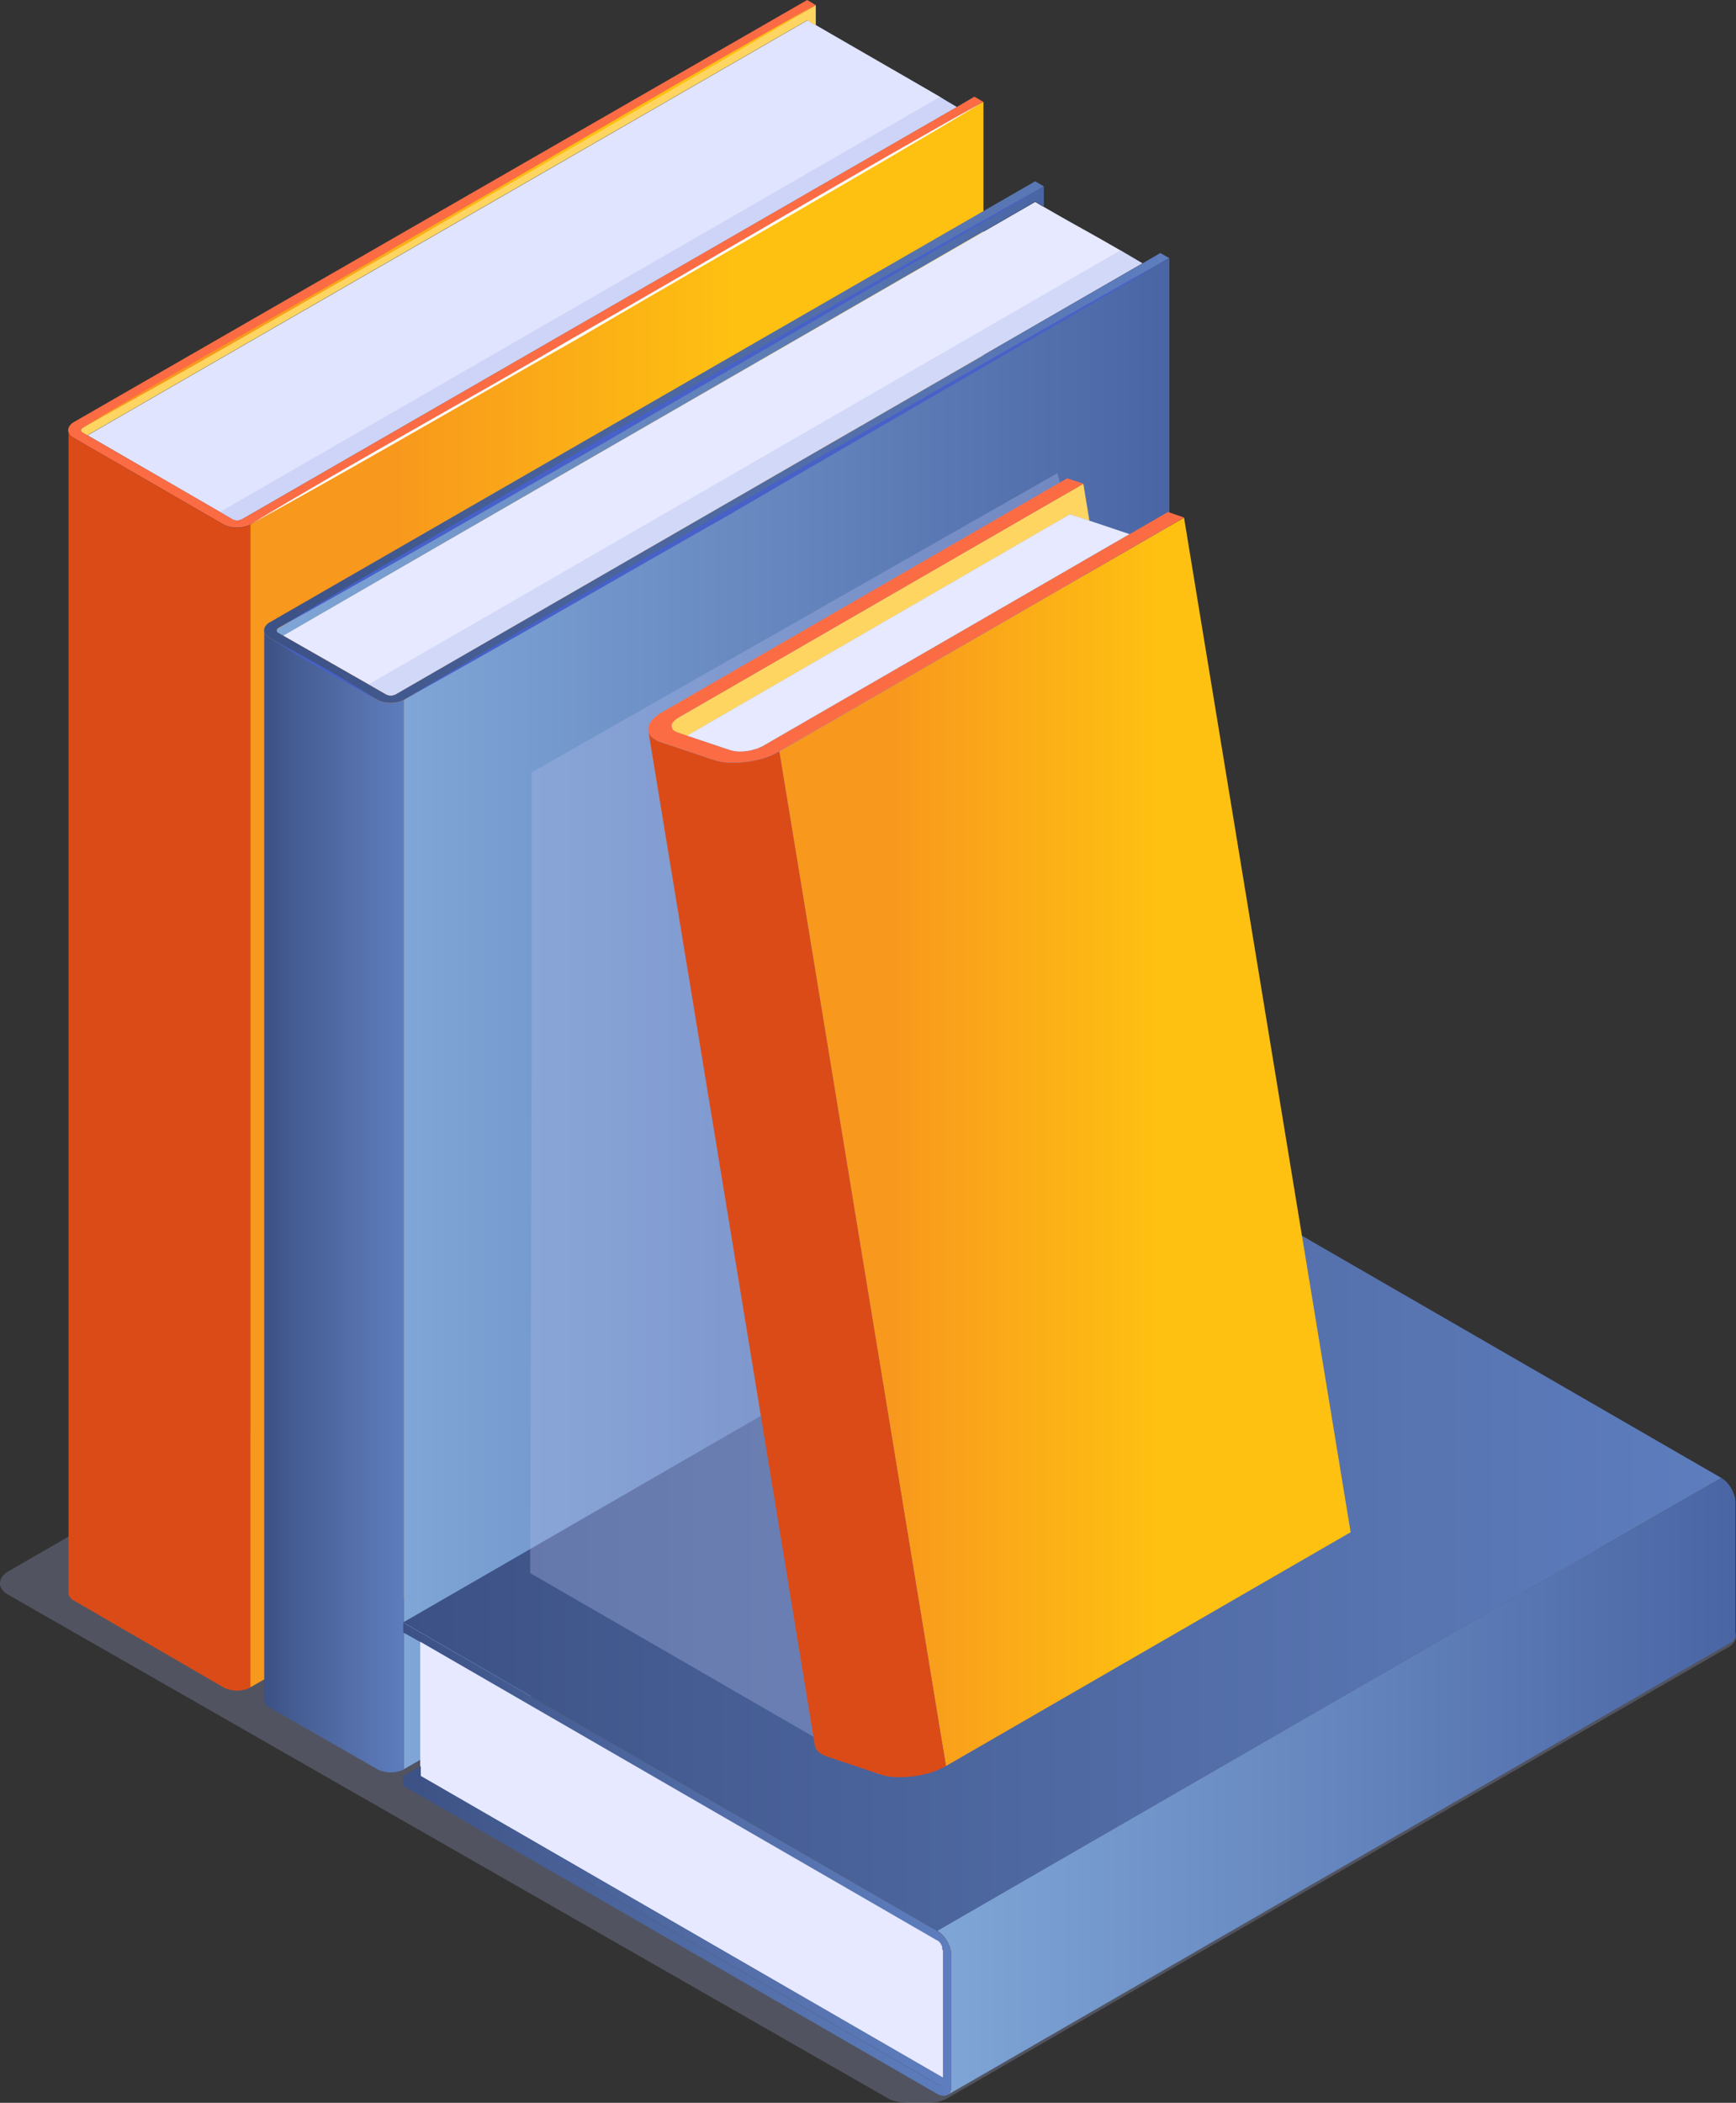 <?xml version="1.0" encoding="UTF-8"?> <svg xmlns="http://www.w3.org/2000/svg" xmlns:xlink="http://www.w3.org/1999/xlink" viewBox="0 0 272 329.31"><rect x="0" y="0" width="272" height="329.31" fill="#333333" stroke="none"/><defs><style>.cls-1{isolation:isolate;}.cls-10,.cls-2{fill:#adb8e8;mix-blend-mode:multiply;}.cls-2{opacity:0.25;}.cls-3{fill:url(#Dégradé_sans_nom_184);}.cls-4{fill:#db4b18;}.cls-5{fill:#e0e4ff;}.cls-6{fill:#ffd562;}.cls-7{fill:#fc6c44;}.cls-8{fill:#fff;}.cls-9{fill:url(#Dégradé_sans_nom_184-2);}.cls-10{opacity:0.35;}.cls-11{fill:url(#Dégradé_sans_nom_177);}.cls-12{fill:url(#Dégradé_sans_nom_176);}.cls-13{fill:#e6e9ff;}.cls-14{fill:url(#Dégradé_sans_nom_177-2);}.cls-15{fill:url(#Dégradé_sans_nom_176-2);}.cls-16{fill:#4761c9;}.cls-17{fill:url(#Dégradé_sans_nom_177-3);}.cls-18{fill:url(#Dégradé_sans_nom_176-3);}.cls-19{fill:url(#Dégradé_sans_nom_176-4);}.cls-20{fill:url(#Dégradé_sans_nom_176-5);}.cls-21{fill:url(#Dégradé_sans_nom_184-3);}</style><linearGradient id="Dégradé_sans_nom_184" x1="39.2" y1="140.1" x2="154.09" y2="140.1" gradientUnits="userSpaceOnUse"><stop offset="0.19" stop-color="#f8981d"></stop><stop offset="0.67" stop-color="#fec111"></stop></linearGradient><linearGradient id="Dégradé_sans_nom_184-2" x1="101.81" y1="94.29" x2="216.69" y2="94.29" xlink:href="#Dégradé_sans_nom_184"></linearGradient><linearGradient id="Dégradé_sans_nom_177" x1="63.29" y1="158.75" x2="183.22" y2="158.75" gradientUnits="userSpaceOnUse"><stop offset="0" stop-color="#7fa6d7"></stop><stop offset="1" stop-color="#4a65a4"></stop></linearGradient><linearGradient id="Dégradé_sans_nom_176" x1="130.42" y1="248.62" x2="152.29" y2="248.62" gradientUnits="userSpaceOnUse"><stop offset="0" stop-color="#3c5185"></stop><stop offset="0.23" stop-color="#455d93"></stop><stop offset="0.73" stop-color="#5773af"></stop><stop offset="1" stop-color="#5d7dbe"></stop></linearGradient><linearGradient id="Dégradé_sans_nom_177-2" x1="132.36" y1="124.71" x2="252.55" y2="124.71" xlink:href="#Dégradé_sans_nom_177"></linearGradient><linearGradient id="Dégradé_sans_nom_176-2" x1="130.4" y1="129.58" x2="272.22" y2="129.58" xlink:href="#Dégradé_sans_nom_176"></linearGradient><linearGradient id="Dégradé_sans_nom_177-3" x1="235.85" y1="340.12" x2="360.91" y2="340.12" xlink:href="#Dégradé_sans_nom_177"></linearGradient><linearGradient id="Dégradé_sans_nom_176-3" x1="63.18" y1="242.76" x2="269.7" y2="242.76" xlink:href="#Dégradé_sans_nom_176"></linearGradient><linearGradient id="Dégradé_sans_nom_176-4" x1="152.18" y1="351.5" x2="238.06" y2="351.5" xlink:href="#Dégradé_sans_nom_176"></linearGradient><linearGradient id="Dégradé_sans_nom_176-5" x1="152.18" y1="361.9" x2="236.74" y2="361.9" xlink:href="#Dégradé_sans_nom_176"></linearGradient><linearGradient id="Dégradé_sans_nom_184-3" x1="122.11" y1="178.83" x2="211.62" y2="178.83" xlink:href="#Dégradé_sans_nom_184"></linearGradient></defs><title>definition</title><g class="cls-1"><g id="Layer_1" data-name="Layer 1"><path class="cls-2" d="M360.58,315.38a3,3,0,0,0-.91-.74L222,235.88a5.4,5.4,0,0,0-1.55-.59,7.83,7.83,0,0,0-1.59-.18h-3.24a8.5,8.5,0,0,0-1.58.18,5.08,5.08,0,0,0-1.55.59L96.76,302.71l-6.43,3.71a3,3,0,0,0-.91.76,1.94,1.94,0,0,0-.42,1.1v0a1.24,1.24,0,0,0,0,.33,2.6,2.6,0,0,0,1.29,1.48L228,388.88a5.31,5.31,0,0,0,1.55.6,7.81,7.81,0,0,0,1.59.17l3.69,0a8.52,8.52,0,0,0,1.13-.15,5.1,5.1,0,0,0,1.55-.6l6.43-3.71,115.76-66.83a2.35,2.35,0,0,0,1.29-1.48,1.86,1.86,0,0,0,0-.33v0A2,2,0,0,0,360.58,315.38Z" transform="translate(-89 -60.35)"></path><polygon class="cls-3" points="154.09 15.95 154.09 198.1 39.2 264.26 39.2 82.15 154.09 15.95"></polygon><path class="cls-4" d="M128.2,142.49V324.61a2.87,2.87,0,0,1-1,.36,4.39,4.39,0,0,1-2.16,0,3.18,3.18,0,0,1-1-.36L100.58,311a1.44,1.44,0,0,1-.84-1.17V128a1.81,1.81,0,0,0,.84.95l23.49,13.57a4.69,4.69,0,0,0,1,.37,5.61,5.61,0,0,0,2.16,0A4.07,4.07,0,0,0,128.2,142.49Z" transform="translate(-89 -60.35)"></path><path class="cls-5" d="M238.92,77.11,126.85,141.7l-.36.11a1.19,1.19,0,0,1-.7,0l-.33-.11-2-1.17-20.74-12c33.37-19.28,79.4-45.71,112.8-65,.48.25.91.55,1.35.77v0c6.77,3.92,12.7,7.32,19.39,11.2C237.09,76.05,238,76.56,238.92,77.11Z" transform="translate(-89 -60.35)"></path><path class="cls-6" d="M216.82,61.15V64.3c-.44-.22-.88-.52-1.35-.77-33.4,19.28-79.44,45.71-112.8,65l-.7-.4a1.23,1.23,0,0,1-.22-.15,1.3,1.3,0,0,1-.07-.33.63.63,0,0,1,.29-.33Z" transform="translate(-89 -60.35)"></path><path class="cls-7" d="M215.47,60.35l1.35.8L102,127.31a.63.63,0,0,0-.29.33,1.3,1.3,0,0,0,.07.33,1.23,1.23,0,0,0,.22.15l.7.4,22.79,13.17.33.11a1.16,1.16,0,0,0,.69,0l.37-.11L238.92,77.1h0l2.75-1.61,1.39.81L128.2,142.49a4.07,4.07,0,0,1-1,.37,5.61,5.61,0,0,1-2.16,0,4.69,4.69,0,0,1-1-.37l-23.49-13.57a1.81,1.81,0,0,1-.84-.95,1.13,1.13,0,0,1,.26-1,1.78,1.78,0,0,1,.58-.51Z" transform="translate(-89 -60.35)"></path><path class="cls-8" d="M128.2,142.49c16.73-10.11,33.94-19.4,50.78-29.32,17-9.63,47-27.44,64.11-36.87-16.73,10.11-47,27.35-63.88,37.27C162.2,123.2,145.33,133.06,128.2,142.49Z" transform="translate(-89 -60.35)"></path><path class="cls-9" d="M101.81,127.39c16.73-10.11,34-19.41,50.82-29.32,17-9.63,46.94-27.44,64.06-36.88-16.73,10.12-47,27.36-63.87,37.27C135.81,108.1,118.93,118,101.81,127.39Z" transform="translate(-89 -60.35)"></path><path class="cls-10" d="M238.92,77.11,126.85,141.7l-.36.11a1.19,1.19,0,0,1-.7,0l-.33-.11-2-1.17,112.8-65C237.09,76.05,238,76.56,238.92,77.11Z" transform="translate(-89 -60.35)"></path><polygon class="cls-11" points="183.22 40.43 183.22 207.94 63.28 277.07 63.28 109.59 183.22 40.43"></polygon><path class="cls-12" d="M152.29,169.94V337.42a3,3,0,0,1-1,.36,4.39,4.39,0,0,1-2.16,0,3.18,3.18,0,0,1-1-.36l-16.89-9.66a1.44,1.44,0,0,1-.84-1.17V159.33a1.81,1.81,0,0,0,.84.95l16.89,9.66a4.67,4.67,0,0,0,1,.36,5.24,5.24,0,0,0,2.16,0A4.3,4.3,0,0,0,152.29,169.94Z" transform="translate(-89 -60.35)"></path><path class="cls-13" d="M268,101.58,153.52,167.64l-2.59,1.5-.37.11a1.16,1.16,0,0,1-.69,0l-.33-.11-2.78-1.61-13.42-7.64,3.3-1.91c32.23-18.62,82.25-47.39,114.55-66,.48.26.91.55,1.35.77v0c6.55,3.77,5.66,3.15,12.06,6.84Z" transform="translate(-89 -60.35)"></path><path class="cls-14" d="M252.55,89.54v3.15c-.44-.22-.88-.51-1.36-.77-33.4,19.28-84.48,48.68-117.84,68l-.7-.4a1.23,1.23,0,0,1-.22-.15,1.3,1.3,0,0,1-.07-.33.67.67,0,0,1,.29-.33Z" transform="translate(-89 -60.35)"></path><path class="cls-15" d="M251.19,88.74l1.36.8-119.9,69.13a.67.67,0,0,0-.29.33,1.3,1.3,0,0,0,.07.33,1.23,1.23,0,0,0,.22.15l.7.4,16.19,9.25.33.11a1.19,1.19,0,0,0,.7,0l.36-.11,117.12-67.55h0l2.75-1.61,1.39.8L152.29,169.94a4.3,4.3,0,0,1-1,.36,5.24,5.24,0,0,1-2.16,0,4.67,4.67,0,0,1-1-.36l-16.89-9.66a1.81,1.81,0,0,1-.84-.95,1.14,1.14,0,0,1,.26-1,1.78,1.78,0,0,1,.58-.51Z" transform="translate(-89 -60.35)"></path><path class="cls-16" d="M148.15,169.94c-7.71-4.73-8.94-5.33-16.89-9.66C139,165,140.21,165.61,148.15,169.94Z" transform="translate(-89 -60.35)"></path><path class="cls-10" d="M268,101.58,153.52,167.64l-2.59,1.5-.37.11a1.16,1.16,0,0,1-.69,0l-.33-.11-2.78-1.61,117.84-68Z" transform="translate(-89 -60.35)"></path><path class="cls-16" d="M272.22,100.77c-16.71,10-52,30.24-68.82,40.11-17,9.62-33.79,19.44-50.84,28.89,16.7-10,33.63-19.71,50.44-29.58C220,130.56,255.16,110.22,272.22,100.77Z" transform="translate(-89 -60.35)"></path><path class="cls-16" d="M252.55,89.54c-16.71,10-52,30.24-68.82,40.11-16.95,9.63-33.79,19.45-50.84,28.9,16.7-10.05,33.63-19.72,50.44-29.59C200.28,119.34,235.5,99,252.55,89.54Z" transform="translate(-89 -60.35)"></path><path class="cls-17" d="M358.7,291.8a3.8,3.8,0,0,1,.89.72,5.42,5.42,0,0,1,1.14,2,3.61,3.61,0,0,1,.18,1.13v20.44a3,3,0,0,1,0,.42,1.65,1.65,0,0,1-.31.75.77.77,0,0,1-.31.26L237.43,388.44a1.27,1.27,0,0,0,.5-.62,2.25,2.25,0,0,0,.13-.81V366.56a3.7,3.7,0,0,0-.18-1.13,5.36,5.36,0,0,0-1.14-2,4.39,4.39,0,0,0-.89-.72Z" transform="translate(-89 -60.35)"></path><polygon class="cls-18" points="269.7 231.45 146.85 302.38 63.18 254.07 186.03 183.15 269.7 231.45"></polygon><path class="cls-19" d="M238.06,366.56V387a2.25,2.25,0,0,1-.13.81,1.27,1.27,0,0,1-.5.62h0a1.22,1.22,0,0,1-.24.1,1.87,1.87,0,0,1-1.33-.26L152.18,340v-1.54l83.67,48.3.12.06.1,0,.11,0h.2l.07,0,.08-.05a.46.46,0,0,0,.07-.07.56.56,0,0,0,.05-.08.3.3,0,0,0,0-.1l0-.1s0-.08,0-.12V365.79c0-.05,0-.09,0-.13s0-.1,0-.14a.74.74,0,0,0,0-.14s0-.09,0-.14l-.06-.14c0-.05,0-.1-.08-.14a.64.64,0,0,0-.08-.14,1.25,1.25,0,0,0-.08-.12l-.1-.12-.1-.11-.11-.09-.11-.09-.06,0-81-46.78L152.18,316v-1.54l83.67,48.3a4.39,4.39,0,0,1,.89.72,5.36,5.36,0,0,1,1.14,2A3.7,3.7,0,0,1,238.06,366.56Z" transform="translate(-89 -60.35)"></path><path class="cls-13" d="M236.74,365.79v19.95c-27.45-15.86-54.45-31.44-81.9-47.29v-21l81,46.78.06,0,.11.09.11.09.1.11.1.12a1.25,1.25,0,0,1,.08.12.64.64,0,0,1,.08.14s0,.09.08.14l.06.14c0,.05,0,.1,0,.14a.74.74,0,0,1,0,.14s0,.09,0,.14S236.74,365.74,236.74,365.79Z" transform="translate(-89 -60.35)"></path><path class="cls-20" d="M236.74,386.25v.06s0,.08,0,.12l0,.1a.3.3,0,0,1,0,.1.56.56,0,0,1-.05.08.46.46,0,0,1-.07.07l-.08.05-.07,0h-.2l-.11,0-.1,0-.12-.05-83.67-48.31,2.66-1.53v1.53c27.45,15.85,54.45,31.43,81.9,47.29Z" transform="translate(-89 -60.35)"></path><path class="cls-10" d="M172.07,306.7l.24-79.91V181.31l82.38-46.87S287.34,260.62,290.16,301c0,.51-34.72,20.56-34.42,20.38l-29.12,16.82Z" transform="translate(-89 -60.35)"></path><polygon class="cls-21" points="185.52 81.08 211.62 239.95 148.21 276.57 122.11 117.68 185.52 81.08"></polygon><path class="cls-6" d="M258.74,136.11l.95,5.8-3.05-1-60,34.68-1.37-.48a.43.43,0,0,1-.21-.06,4,4,0,0,1-.36-.18c-.09,0-.18-.14-.27-.2a1.22,1.22,0,0,1-.15-.27.71.71,0,0,1-.06-.24.52.52,0,0,1,0-.3,1.25,1.25,0,0,1,.12-.3c.09-.09.15-.18.24-.27a3.28,3.28,0,0,1,.33-.3l.36-.24Z" transform="translate(-89 -60.35)"></path><path class="cls-13" d="M206.48,177.9l-.6.09a4.51,4.51,0,0,1-.6.06h-.6a3.55,3.55,0,0,1-.56-.06l-.51-.09-.24-.09-6.73-2.24,60-34.68,3.05,1L266,144l-57.43,33.16-.39.18a4.86,4.86,0,0,1-.51.23,3.29,3.29,0,0,1-.56.15A3.51,3.51,0,0,1,206.48,177.9Z" transform="translate(-89 -60.35)"></path><path class="cls-7" d="M207.08,177.75a3.29,3.29,0,0,0,.56-.15,4.86,4.86,0,0,0,.51-.23l.39-.18L266,144l6-3.47,2.54.87L211.11,178a11.93,11.93,0,0,1-2.45,1.08,16.55,16.55,0,0,1-5.29.69,8.75,8.75,0,0,1-2.63-.45l-8.1-2.72a4.14,4.14,0,0,1-1.26-.63,2.16,2.16,0,0,1-.72-.84.57.57,0,0,1-.06-.24.17.17,0,0,1,0-.11,1.29,1.29,0,0,1,.06-.75,2.52,2.52,0,0,1,.78-1.17,6,6,0,0,1,1.35-1l63.4-36.6,2.58.84L195.3,172.73l-.36.24a3.28,3.28,0,0,0-.33.3c-.09.09-.15.18-.24.27a1.25,1.25,0,0,0-.12.3.52.52,0,0,0,0,.3.71.71,0,0,0,.06.24,1.22,1.22,0,0,0,.15.27c.09.06.18.15.27.2a4,4,0,0,0,.36.18.43.43,0,0,0,.21.06l1.37.48,6.73,2.27.24.06.51.09a3.55,3.55,0,0,0,.56.06h.6a4.51,4.51,0,0,0,.6-.06l.6-.09A3.51,3.51,0,0,0,207.08,177.75Z" transform="translate(-89 -60.35)"></path><path class="cls-4" d="M192.64,176.62l8.1,2.72a8.75,8.75,0,0,0,2.63.45,16.55,16.55,0,0,0,5.29-.69,11.93,11.93,0,0,0,2.45-1.08l26.1,158.9a13.7,13.7,0,0,1-2.45,1.05,17,17,0,0,1-5.29.68,7.65,7.65,0,0,1-2.63-.45l-8.11-2.72a5.41,5.41,0,0,1-1.1-.5,2.41,2.41,0,0,1-.69-.66,1.29,1.29,0,0,1-.27-.66q-13-79.37-26.07-158.75a.57.57,0,0,0,.06.24,2.16,2.16,0,0,0,.72.84A4.14,4.14,0,0,0,192.64,176.62Z" transform="translate(-89 -60.35)"></path></g></g></svg> 